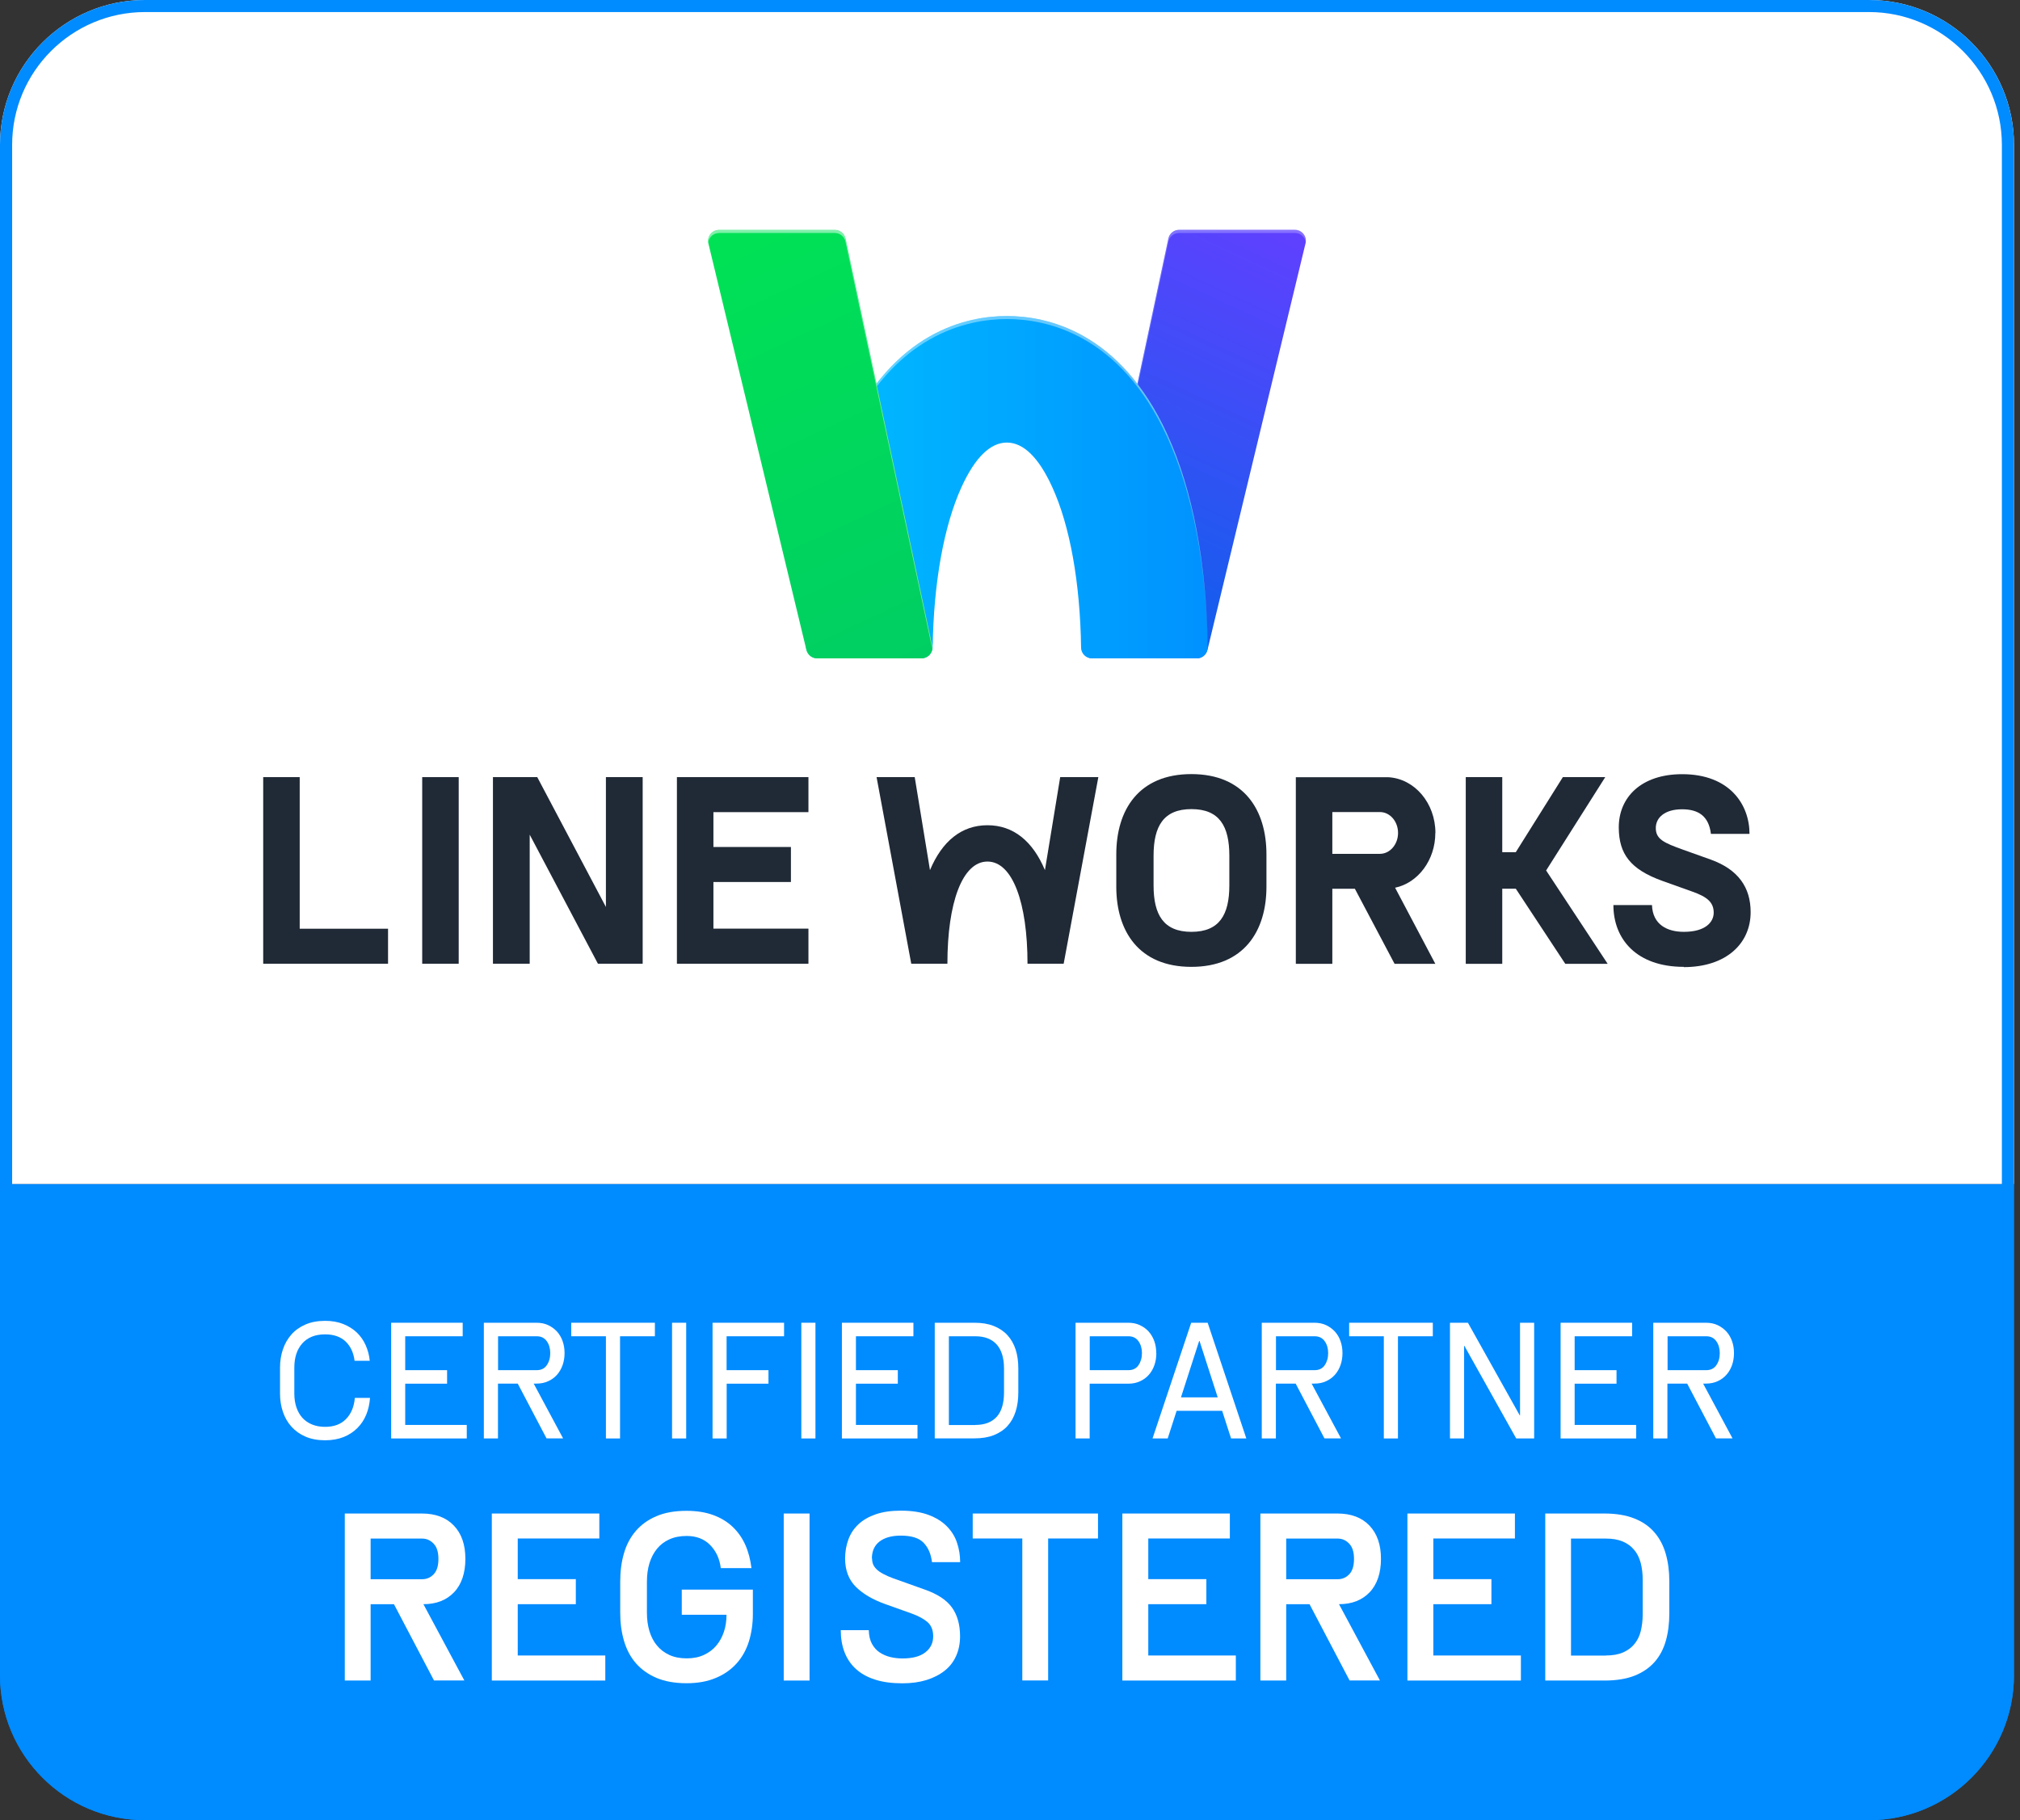 <svg xmlns="http://www.w3.org/2000/svg" width="233" height="210" viewBox="0 0 233 210" fill="none"><rect x="0" y="0" width="233" height="210" fill="#333333" stroke="none"/><g clip-path="url(#clip0_468_40802)"><path d="M0 136.59H232.3V193.27C232.3 202.5 224.81 210 215.57 210H16.73C7.5 210 0 202.51 0 193.27V136.59Z" fill="#008BFF"></path><path d="M16.73 0H215.58C224.81 0 232.31 7.49 232.31 16.73V136.6H0V16.73C0 7.49 7.49 0 16.73 0Z" fill="white"></path><path d="M126.04 75.96H138.03C138.63 75.96 139.14 75.55 139.28 74.97L150.59 28.07C150.78 27.28 150.18 26.52 149.37 26.52H136C135.41 26.52 134.9 26.93 134.77 27.51L124.78 74.39C124.61 75.19 125.22 75.95 126.04 75.95V75.96Z" fill="url(#paint0_linear_468_40802)"></path><path opacity="0.25" d="M124.79 74.75L134.78 27.87C134.9 27.29 135.41 26.88 136.01 26.88H149.38C150.02 26.88 150.53 27.36 150.61 27.95C150.71 27.21 150.14 26.53 149.38 26.53H136.01C135.42 26.53 134.91 26.94 134.78 27.52L124.79 74.4C124.76 74.55 124.76 74.7 124.79 74.84C124.79 74.81 124.79 74.78 124.79 74.75Z" fill="white"></path><path d="M134.65 50.12C129.22 38.23 120.72 36.46 116.14 36.46C111.56 36.46 103.06 38.23 97.63 50.12C94.72 56.49 93.11 64.92 92.98 74.57C92.97 75.33 93.58 75.96 94.34 75.96H106.22C106.96 75.96 107.57 75.37 107.58 74.63C107.7 67.16 108.88 60.65 110.91 56.19C112.47 52.78 114.23 51.06 116.14 51.06C118.05 51.06 119.82 52.79 121.37 56.19C123.42 60.67 124.59 67.22 124.7 74.73C124.71 75.41 125.27 75.96 125.95 75.96H138.04C138.74 75.96 139.3 75.39 139.29 74.7C139.16 65 137.56 56.53 134.63 50.12H134.65Z" fill="url(#paint1_linear_468_40802)"></path><path opacity="0.4" d="M97.64 50.47C103.07 38.58 111.57 36.81 116.15 36.81C120.73 36.81 129.23 38.58 134.66 50.47C137.56 56.81 139.16 65.19 139.31 74.77C139.31 74.75 139.31 74.72 139.31 74.7C139.18 65 137.58 56.53 134.65 50.12C129.22 38.23 120.72 36.46 116.14 36.46C111.56 36.46 103.06 38.23 97.63 50.12C94.72 56.49 93.11 64.92 92.98 74.57C92.98 74.6 92.98 74.62 92.98 74.65C93.15 65.12 94.74 56.79 97.63 50.47H97.64Z" fill="white"></path><path d="M106.3 75.96H94.24C93.66 75.96 93.16 75.56 93.02 75L81.71 28.08C81.52 27.29 82.12 26.53 82.93 26.53H96.3C96.89 26.53 97.4 26.94 97.53 27.52L107.53 74.44C107.7 75.22 107.1 75.96 106.3 75.96Z" fill="url(#paint2_linear_468_40802)"></path><path opacity="0.5" d="M82.92 26.88H96.29C96.88 26.88 97.39 27.29 97.52 27.87L107.52 74.79C107.52 74.79 107.52 74.85 107.52 74.88C107.54 74.74 107.54 74.59 107.52 74.45L97.52 27.53C97.4 26.95 96.89 26.54 96.29 26.54H82.92C82.15 26.54 81.58 27.22 81.69 27.96C81.78 27.37 82.28 26.89 82.92 26.89V26.88Z" fill="white"></path><path d="M44.76 107.15V111.19H30.36V89.66H34.57V107.15H44.76Z" fill="#202936"></path><path d="M52.91 89.66V111.19H48.7V89.66H52.91Z" fill="#202936"></path><path d="M61.1 96.3V111.19H56.86V89.66H61.97L69.89 104.64V89.66H74.13V111.19H68.97L61.1 96.3Z" fill="#202936"></path><path d="M93.25 107.15V111.19H78.08V89.66H93.25V93.7H82.29V97.72H91.23V101.76H82.29V107.14H93.25V107.15Z" fill="#202936"></path><path d="M122.29 89.66L120.53 100.39C119.13 97.05 116.89 95.21 113.9 95.21C110.91 95.21 108.67 97.05 107.27 100.39L105.51 89.66H101.11L105.11 111.19H109.28C109.28 104.13 111.01 99.4 113.9 99.4C116.79 99.4 118.52 104.13 118.52 111.19H122.69L126.69 89.66H122.29Z" fill="#202936"></path><path d="M128.76 98.57C128.76 93.43 131.36 89.31 137.42 89.31C143.48 89.31 146.08 93.44 146.08 98.57V102.31C146.08 107.42 143.48 111.55 137.42 111.55C131.36 111.55 128.76 107.42 128.76 102.31V98.57ZM141.8 98.73C141.8 95.31 140.65 93.35 137.43 93.35C134.21 93.35 133.06 95.32 133.06 98.73V102.15C133.06 105.54 134.21 107.51 137.43 107.51C140.65 107.51 141.8 105.54 141.8 102.15V98.73Z" fill="#202936"></path><path d="M165.57 96.1C165.57 92.65 163.16 89.83 160.12 89.67H149.47V111.2H153.68V102.54H156.28L160.86 111.2H165.56L160.92 102.42C163.56 101.86 165.56 99.24 165.56 96.1H165.57ZM159.17 98.51H153.68V93.69H159.17C160.33 93.69 161.26 94.77 161.26 96.1C161.26 97.43 160.32 98.51 159.17 98.51Z" fill="#202936"></path><path d="M194.23 111.55C188.75 111.55 186.1 108.33 186.1 104.42H190.55C190.63 106.69 192.32 107.51 194.23 107.51C196.71 107.51 197.67 106.39 197.67 105.3C197.67 104.1 196.91 103.47 195.21 102.87L191.77 101.64C188.03 100.3 186.75 98.5 186.72 95.52C186.69 91.99 189.31 89.32 194.03 89.32C199.54 89.32 201.8 92.85 201.8 96.21H197.35C197.1 94.13 195.88 93.37 194.02 93.37C192.03 93.37 190.99 94.33 190.99 95.53C190.99 96.84 191.97 97.25 194.1 98.02L197.32 99.17C200.51 100.32 201.93 102.39 201.93 105.24C201.93 108.85 199.12 111.58 194.21 111.58L194.23 111.55Z" fill="#202936"></path><path d="M185.16 89.66H180.27L174.84 98.32H173.28V89.66H169.07V111.2H173.28V102.53H174.84L180.55 111.2H185.44L178.34 100.43L185.16 89.66Z" fill="#202936"></path><path d="M215.58 1.39C224.03 1.39 230.91 8.27 230.91 16.72V193.27C230.91 201.72 224.03 208.6 215.58 208.6H16.73C8.28 208.6 1.4 201.72 1.4 193.27V16.73C1.39 8.27 8.27 1.39 16.73 1.39H215.58ZM215.58 0H16.73C7.49 0 0 7.49 0 16.73V193.28C0 202.51 7.49 210 16.73 210H215.58C224.82 210 232.31 202.51 232.31 193.27V16.73C232.3 7.49 224.81 0 215.58 0Z" fill="#008BFF"></path><path d="M40.9 157C40.78 156.05 40.43 155.31 39.85 154.76C39.27 154.22 38.49 153.95 37.49 153.95C36.36 153.95 35.49 154.3 34.87 154.99C34.25 155.69 33.95 156.62 33.95 157.79V160.79C33.95 161.37 34.03 161.89 34.19 162.37C34.35 162.84 34.58 163.25 34.88 163.58C35.18 163.91 35.56 164.17 36 164.35C36.44 164.53 36.94 164.62 37.49 164.62C38.52 164.62 39.33 164.32 39.91 163.72C40.5 163.12 40.84 162.31 40.93 161.28H42.68C42.63 161.97 42.49 162.61 42.25 163.2C42.01 163.79 41.67 164.31 41.23 164.75C40.79 165.19 40.27 165.54 39.65 165.79C39.03 166.04 38.31 166.17 37.5 166.17C36.64 166.17 35.89 166.03 35.24 165.75C34.59 165.47 34.05 165.08 33.61 164.59C33.17 164.1 32.85 163.53 32.63 162.88C32.41 162.23 32.3 161.53 32.3 160.79V157.79C32.3 157.04 32.41 156.34 32.63 155.69C32.85 155.03 33.18 154.46 33.61 153.97C34.04 153.48 34.59 153.09 35.24 152.81C35.89 152.53 36.64 152.39 37.5 152.39C38.28 152.39 38.97 152.51 39.58 152.75C40.18 152.99 40.7 153.31 41.14 153.72C41.57 154.13 41.92 154.62 42.17 155.18C42.42 155.74 42.59 156.35 42.65 157H40.9Z" fill="white"></path><path d="M53.85 165.96H45.12V152.61H53.37V154.17H46.74V158.08H51.57V159.64H46.74V164.4H53.84V165.96H53.85Z" fill="white"></path><path d="M57.44 159.64V165.96H55.81V152.61H61.88C62.39 152.61 62.84 152.7 63.24 152.89C63.64 153.08 63.97 153.33 64.26 153.64C64.54 153.96 64.76 154.33 64.9 154.75C65.05 155.17 65.12 155.63 65.12 156.11C65.12 156.59 65.05 157.05 64.9 157.48C64.75 157.91 64.54 158.28 64.26 158.6C63.98 158.92 63.64 159.17 63.24 159.35C62.84 159.54 62.39 159.63 61.88 159.63H61.56L64.95 165.95H63.04L59.72 159.63H57.45L57.44 159.64ZM63.47 156.12C63.47 155.58 63.34 155.12 63.07 154.74C62.8 154.36 62.42 154.17 61.91 154.17H57.45V158.08H61.91C62.42 158.08 62.81 157.89 63.07 157.51C63.33 157.13 63.47 156.67 63.47 156.11V156.12Z" fill="white"></path><path d="M65.9 152.61H75.54V154.17H71.52V165.96H69.89V154.17H65.89V152.61H65.9Z" fill="white"></path><path d="M79.15 152.61V165.96H77.52V152.61H79.15Z" fill="white"></path><path d="M83.82 159.64V165.96H82.19V152.61H90.44V154.17H83.81V158.08H88.64V159.64H83.81H83.82Z" fill="white"></path><path d="M94.06 152.61V165.96H92.43V152.61H94.06Z" fill="white"></path><path d="M105.84 165.96H97.11V152.61H105.36V154.17H98.73V158.08H103.56V159.64H98.73V164.4H105.83V165.96H105.84Z" fill="white"></path><path d="M107.82 152.61H112.4C113.25 152.61 113.99 152.73 114.62 152.98C115.25 153.23 115.78 153.58 116.2 154.04C116.62 154.5 116.94 155.05 117.15 155.7C117.36 156.35 117.46 157.08 117.46 157.89V160.65C117.46 161.46 117.36 162.2 117.15 162.85C116.94 163.51 116.63 164.06 116.21 164.52C115.79 164.98 115.26 165.33 114.63 165.58C114 165.83 113.25 165.95 112.4 165.95H107.82V152.6V152.61ZM112.5 164.4C113.57 164.4 114.39 164.09 114.96 163.47C115.52 162.85 115.81 161.91 115.81 160.66V157.9C115.81 156.66 115.52 155.73 114.95 155.1C114.38 154.48 113.56 154.17 112.5 154.17H109.45V164.41H112.5V164.4Z" fill="white"></path><path d="M133.38 156.12C133.38 156.61 133.31 157.06 133.16 157.49C133.01 157.92 132.8 158.29 132.52 158.61C132.24 158.93 131.9 159.18 131.5 159.36C131.1 159.55 130.65 159.64 130.15 159.64H125.69V165.96H124.06V152.61H130.14C130.64 152.61 131.09 152.7 131.49 152.89C131.89 153.08 132.23 153.33 132.51 153.64C132.79 153.96 133 154.33 133.15 154.75C133.3 155.17 133.37 155.63 133.37 156.11L133.38 156.12ZM131.72 156.12C131.72 155.58 131.59 155.12 131.32 154.74C131.05 154.36 130.67 154.17 130.16 154.17H125.7V158.08H130.16C130.67 158.08 131.06 157.89 131.32 157.51C131.58 157.13 131.72 156.67 131.72 156.11V156.12Z" fill="white"></path><path d="M142 165.96L140.97 162.77H135.72L134.69 165.96H132.94L137.4 152.61H139.3L143.76 165.96H142.01H142ZM138.32 154.71L136.22 161.22H140.46L138.36 154.71H138.33H138.32Z" fill="white"></path><path d="M147.17 159.64V165.96H145.54V152.61H151.61C152.12 152.61 152.57 152.7 152.97 152.89C153.37 153.08 153.7 153.33 153.99 153.64C154.27 153.96 154.49 154.33 154.63 154.75C154.78 155.17 154.85 155.63 154.85 156.11C154.85 156.59 154.78 157.05 154.63 157.48C154.48 157.91 154.27 158.28 153.99 158.6C153.71 158.92 153.37 159.17 152.97 159.35C152.57 159.54 152.12 159.63 151.61 159.63H151.29L154.68 165.95H152.77L149.45 159.63H147.18L147.17 159.64ZM153.2 156.12C153.2 155.58 153.07 155.12 152.8 154.74C152.53 154.36 152.15 154.17 151.64 154.17H147.18V158.08H151.64C152.15 158.08 152.54 157.89 152.8 157.51C153.06 157.13 153.2 156.67 153.2 156.11V156.12Z" fill="white"></path><path d="M155.63 152.61H165.27V154.17H161.25V165.96H159.62V154.17H155.62V152.61H155.63Z" fill="white"></path><path d="M176.96 165.96H174.89L168.91 155.27H168.88V165.96H167.25V152.61H169.32L175.3 163.3H175.33V152.61H176.96V165.96Z" fill="white"></path><path d="M188.74 165.96H180.01V152.61H188.26V154.17H181.63V158.08H186.46V159.64H181.63V164.4H188.73V165.96H188.74Z" fill="white"></path><path d="M192.33 159.64V165.96H190.7V152.61H196.77C197.28 152.61 197.73 152.7 198.13 152.89C198.53 153.08 198.86 153.33 199.15 153.64C199.43 153.96 199.65 154.33 199.79 154.75C199.94 155.17 200.01 155.63 200.01 156.11C200.01 156.59 199.94 157.05 199.79 157.48C199.64 157.91 199.43 158.28 199.15 158.6C198.87 158.92 198.53 159.17 198.13 159.35C197.73 159.54 197.28 159.63 196.77 159.63H196.45L199.84 165.95H197.93L194.61 159.63H192.34L192.33 159.64ZM198.37 156.12C198.37 155.58 198.24 155.12 197.97 154.74C197.7 154.36 197.32 154.17 196.81 154.17H192.35V158.08H196.81C197.32 158.08 197.71 157.89 197.97 157.51C198.24 157.13 198.37 156.67 198.37 156.11V156.12Z" fill="white"></path><path d="M42.75 193.89H39.77V174.62H48.67C50.23 174.62 51.46 175.08 52.35 176.01C53.24 176.94 53.68 178.22 53.68 179.85C53.68 181.48 53.24 182.8 52.37 183.71C51.5 184.62 50.32 185.08 48.84 185.08L53.56 193.88H50.06L45.44 185.08H42.75V193.88V193.89ZM48.69 182.2C49.21 182.2 49.66 182.01 50.02 181.63C50.39 181.25 50.57 180.66 50.57 179.86C50.57 179.06 50.39 178.49 50.02 178.1C49.65 177.71 49.21 177.51 48.69 177.51H42.75V182.2H48.69Z" fill="white"></path><path d="M69.81 193.89H56.73V174.62H69.13V177.5H59.72V182.19H66.42V185.08H59.72V191H69.82V193.89H69.81Z" fill="white"></path><path d="M78.63 183.4H86.84V186.24C86.84 187.36 86.68 188.42 86.38 189.39C86.07 190.37 85.6 191.21 84.96 191.92C84.32 192.63 83.53 193.19 82.56 193.59C81.6 194 80.47 194.2 79.19 194.2C77.84 194.2 76.68 193.99 75.71 193.58C74.74 193.16 73.95 192.59 73.33 191.87C72.71 191.15 72.26 190.29 71.97 189.29C71.68 188.3 71.54 187.22 71.54 186.06V182.47C71.54 181.3 71.68 180.21 71.97 179.22C72.25 178.23 72.71 177.37 73.33 176.64C73.95 175.92 74.74 175.34 75.71 174.93C76.68 174.51 77.84 174.31 79.19 174.31C80.35 174.31 81.37 174.47 82.25 174.79C83.13 175.11 83.88 175.56 84.5 176.15C85.12 176.74 85.61 177.43 85.97 178.24C86.33 179.05 86.56 179.94 86.68 180.92H83.14C83.01 179.84 82.6 178.96 81.92 178.26C81.24 177.56 80.33 177.21 79.21 177.21C78.44 177.21 77.78 177.34 77.21 177.6C76.64 177.86 76.16 178.22 75.78 178.69C75.4 179.16 75.11 179.71 74.91 180.36C74.71 181.01 74.62 181.73 74.62 182.51V186.08C74.62 186.85 74.72 187.55 74.91 188.19C75.11 188.83 75.39 189.39 75.78 189.85C76.16 190.31 76.64 190.68 77.21 190.94C77.78 191.2 78.45 191.33 79.21 191.33C79.97 191.33 80.62 191.2 81.2 190.93C81.78 190.66 82.26 190.3 82.64 189.84C83.02 189.38 83.31 188.85 83.51 188.24C83.71 187.63 83.8 186.98 83.8 186.3H78.64V183.41L78.63 183.4Z" fill="white"></path><path d="M93.38 174.62V193.89H90.4V174.62H93.38Z" fill="white"></path><path d="M100.59 179.8C100.59 180.14 100.66 180.44 100.81 180.68C100.96 180.92 101.17 181.14 101.45 181.33C101.73 181.52 102.06 181.69 102.44 181.86C102.82 182.02 103.26 182.19 103.75 182.35L106.63 183.38C108.13 183.9 109.19 184.6 109.81 185.47C110.43 186.34 110.74 187.45 110.74 188.78C110.74 189.61 110.59 190.37 110.29 191.04C109.99 191.72 109.55 192.29 108.97 192.75C108.39 193.21 107.69 193.57 106.87 193.83C106.05 194.08 105.12 194.21 104.1 194.21C102.88 194.21 101.82 194.07 100.93 193.78C100.04 193.5 99.3 193.08 98.72 192.55C98.13 192.01 97.7 191.36 97.41 190.61C97.12 189.85 96.98 189.01 96.98 188.08H100.21C100.23 188.72 100.35 189.24 100.58 189.66C100.81 190.08 101.11 190.41 101.47 190.65C101.84 190.89 102.25 191.07 102.7 191.18C103.16 191.29 103.62 191.34 104.09 191.34C105.25 191.34 106.13 191.11 106.73 190.64C107.33 190.18 107.64 189.56 107.64 188.79C107.64 188.07 107.42 187.53 106.99 187.15C106.56 186.78 105.96 186.45 105.19 186.17L102.11 185.07C100.68 184.56 99.55 183.9 98.72 183.08C97.9 182.26 97.48 181.17 97.48 179.82C97.48 179.02 97.61 178.28 97.86 177.61C98.11 176.93 98.5 176.35 99.02 175.86C99.54 175.37 100.21 174.99 101.01 174.71C101.82 174.43 102.78 174.29 103.91 174.29C105.18 174.29 106.25 174.46 107.13 174.79C108 175.12 108.71 175.57 109.24 176.12C109.78 176.67 110.17 177.31 110.4 178.03C110.64 178.75 110.75 179.48 110.75 180.23H107.5C107.39 179.28 107.06 178.54 106.53 177.99C106 177.44 105.12 177.17 103.9 177.17C102.86 177.17 102.04 177.4 101.45 177.85C100.86 178.31 100.57 178.96 100.57 179.81L100.59 179.8Z" fill="white"></path><path d="M112.2 174.62H126.65V177.5H120.9V193.88H117.92V177.5H112.2V174.62Z" fill="white"></path><path d="M142.54 193.89H129.46V174.62H141.86V177.5H132.45V182.19H139.15V185.08H132.45V191H142.55V193.89H142.54Z" fill="white"></path><path d="M148.36 193.89H145.38V174.62H154.28C155.84 174.62 157.07 175.08 157.96 176.01C158.85 176.94 159.29 178.22 159.29 179.85C159.29 181.48 158.85 182.8 157.98 183.71C157.11 184.62 155.93 185.08 154.45 185.08L159.17 193.88H155.67L151.05 185.08H148.36V193.88V193.89ZM154.3 182.2C154.82 182.2 155.27 182.01 155.63 181.63C156 181.25 156.18 180.66 156.18 179.86C156.18 179.06 156 178.49 155.63 178.1C155.26 177.71 154.82 177.51 154.3 177.51H148.36V182.2H154.3Z" fill="white"></path><path d="M175.42 193.89H162.34V174.62H174.74V177.5H165.33V182.19H172.03V185.08H165.33V191H175.43V193.89H175.42Z" fill="white"></path><path d="M178.24 174.62H185.09C186.41 174.62 187.54 174.81 188.49 175.18C189.44 175.55 190.21 176.08 190.81 176.77C191.41 177.45 191.85 178.28 192.13 179.24C192.41 180.2 192.55 181.27 192.55 182.44V186.13C192.55 187.29 192.42 188.34 192.15 189.3C191.88 190.25 191.45 191.07 190.85 191.75C190.25 192.43 189.48 192.95 188.54 193.33C187.59 193.7 186.45 193.89 185.09 193.89H178.24V174.62ZM185.23 191C186.01 191 186.67 190.88 187.21 190.65C187.75 190.41 188.19 190.09 188.53 189.67C188.87 189.25 189.12 188.75 189.26 188.17C189.4 187.59 189.48 186.94 189.48 186.24V182.25C189.48 181.55 189.4 180.91 189.25 180.32C189.09 179.73 188.85 179.23 188.5 178.82C188.16 178.4 187.72 178.08 187.18 177.85C186.64 177.62 185.99 177.51 185.22 177.51H181.21V191.01H185.22L185.23 191Z" fill="white"></path></g><defs><linearGradient id="paint0_linear_468_40802" x1="125.55" y1="75.86" x2="148.75" y2="26.11" gradientUnits="userSpaceOnUse"><stop stop-color="#0563EA"></stop><stop offset="1" stop-color="#6040FF"></stop></linearGradient><linearGradient id="paint1_linear_468_40802" x1="92.98" y1="56.21" x2="139.31" y2="56.21" gradientUnits="userSpaceOnUse"><stop stop-color="#00BDFF"></stop><stop offset="1" stop-color="#0092FF"></stop></linearGradient><linearGradient id="paint2_linear_468_40802" x1="83.55" y1="26.11" x2="106.76" y2="75.88" gradientUnits="userSpaceOnUse"><stop stop-color="#00E255"></stop><stop offset="1" stop-color="#00CE62"></stop></linearGradient><clipPath id="clip0_468_40802"><rect width="232.3" height="210" fill="white"></rect></clipPath></defs></svg>